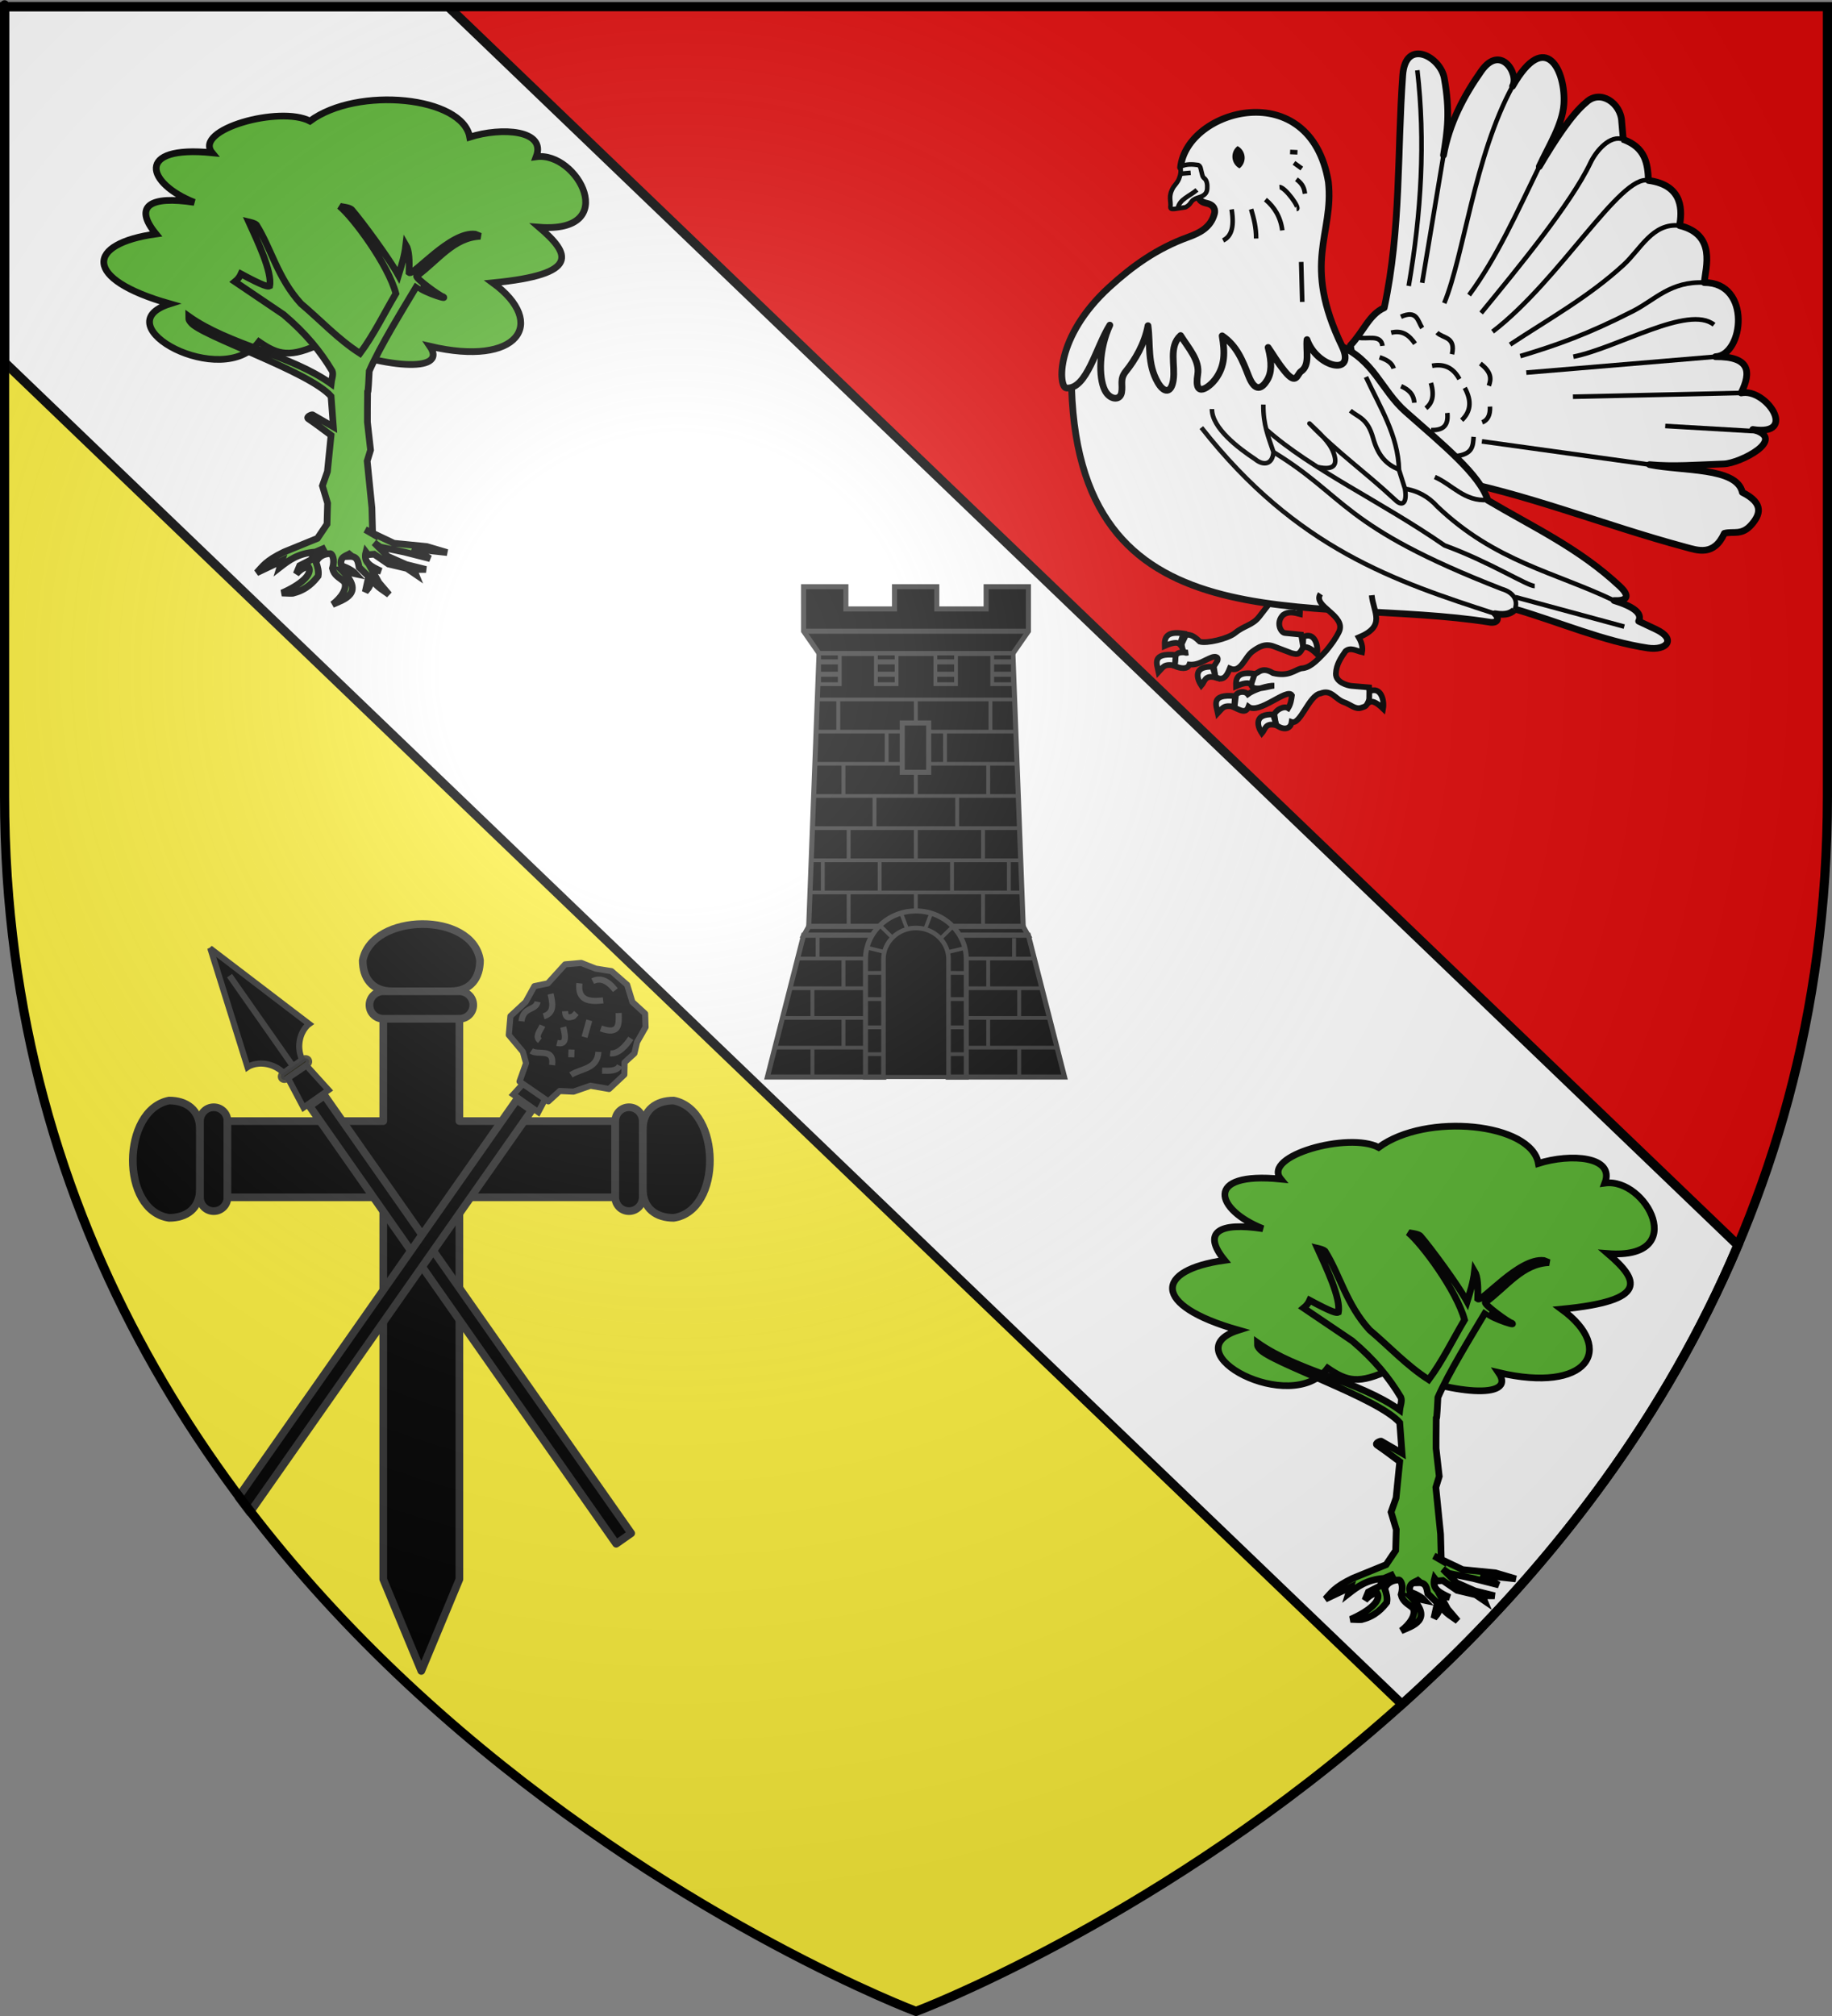 <?xml version="1.0" encoding="UTF-8" standalone="no"?>
<svg
   xmlns:dc="http://purl.org/dc/elements/1.1/"
   xmlns:cc="http://creativecommons.org/ns#"
   xmlns:rdf="http://www.w3.org/1999/02/22-rdf-syntax-ns#"
   xmlns:svg="http://www.w3.org/2000/svg"
   xmlns="http://www.w3.org/2000/svg"
   xmlns:xlink="http://www.w3.org/1999/xlink"
   xmlns:sodipodi="http://sodipodi.sourceforge.net/DTD/sodipodi-0.dtd"
   xmlns:inkscape="http://www.inkscape.org/namespaces/inkscape"
   height="660"
   width="600"
   version="1.0"
   id="svg2"
   sodipodi:version="0.32"
   inkscape:version="0.46"
   sodipodi:docname="Blason_ville_fr_Plagnole_(Haute-Garonne).svg"
   sodipodi:docbase="C:\Documents and Settings\Moi\Bureau\PROVISOIRE\HERALDIQUE\A insérer"
   inkscape:export-filename="/Users/olivier/Desktop/Blason Rouge/Blason_Vide_3D.png"
   inkscape:export-xdpi="144"
   inkscape:export-ydpi="144"
   inkscape:output_extension="org.inkscape.output.svg.inkscape">
  <rect width="100%" height="100%" fill="#808080" stroke="none"/>
  <sodipodi:namedview
     inkscape:window-height="975"
     inkscape:window-width="1280"
     inkscape:pageshadow="2"
     inkscape:pageopacity="0.0"
     guidetolerance="10.0"
     gridtolerance="10.0"
     objecttolerance="16"
     borderopacity="1.0"
     bordercolor="#666666"
     pagecolor="#ffffff"
     id="base"
     showgrid="false"
     height="660px"
     inkscape:zoom="1.1590904"
     inkscape:cx="300.00013"
     inkscape:cy="330.00014"
     inkscape:window-x="-4"
     inkscape:window-y="-4"
     inkscape:current-layer="layer3"
     showguides="true"
     inkscape:guide-bbox="true"
     inkscape:object-paths="false"
     inkscape:snap-bbox="false"
     inkscape:snap-nodes="true"
     inkscape:object-nodes="true"
     inkscape:bbox-nodes="true"
     inkscape:snap-global="true" />
  <desc
     id="desc4">Flag of Canton of Valais (Wallis)</desc>
  <defs
     id="defs6">
    <linearGradient
       id="linearGradient2893">
      <stop
         style="stop-color:white;stop-opacity:0.314;"
         offset="0"
         id="stop2895" />
      <stop
         id="stop2897"
         offset="0.19"
         style="stop-color:white;stop-opacity:0.251;" />
      <stop
         style="stop-color:#6b6b6b;stop-opacity:0.125;"
         offset="0.6"
         id="stop2901" />
      <stop
         style="stop-color:black;stop-opacity:0.125;"
         offset="1"
         id="stop2899" />
    </linearGradient>
    <radialGradient
       inkscape:collect="always"
       xlink:href="#linearGradient2893"
       id="radialGradient3163"
       gradientUnits="userSpaceOnUse"
       gradientTransform="matrix(1.353,0,0,1.349,-77.629,-85.747)"
       cx="221.445"
       cy="226.331"
       fx="221.445"
       fy="226.331"
       r="300" />
    <g
       id="f">
      <rect
         id="rect1964"
         style="fill:#28166f"
         y="-30"
         x="-50"
         height="60"
         width="100" />
      <g
         id="g1966"
         style="fill:#ffffff"
         transform="translate(0,-20)">
        <path
           id="path1968"
           d="M -1.212,27.818 C -1.212,22.175 -2.091,20.471 -4.542,13.98 C -5.709,10.888 -5.024,7.103 -2.858,3.601 C -2.082,2.346 -1.114,1.214 0,0 C 1.114,1.214 2.082,2.346 2.858,3.601 C 5.024,7.103 5.709,10.888 4.542,13.98 C 2.091,20.471 1.212,22.175 1.212,27.818 L -1.212,27.818 z" />
        <path
           id="rwi"
           d="M 2.922,27.672 C 2.922,21.721 5.239,17.829 8.501,16.66 C 9.949,16.141 11.808,16.387 13.519,18.107 C 15.638,20.236 16.255,26.1 10.036,27.228 C 10.694,26.272 10.655,24.147 9.322,23.441 C 8.331,22.916 7.209,23.188 6.646,23.564 C 5.822,24.116 4.917,25.67 4.967,27.672 L 2.922,27.672 z" />
        <path
           id="path1971"
           d="M 1.777,30.183 C 1.79,32.191 2.795,33.518 4.516,34.257 C 4.295,34.955 3.257,36.378 1.831,36.281 C 1.55,37.787 1.282,38.632 0,40 C -1.282,38.632 -1.55,37.787 -1.831,36.281 C -3.257,36.378 -4.295,34.955 -4.516,34.257 C -2.795,33.518 -1.79,32.191 -1.777,30.183 L 1.777,30.183 z" />
        <use
           xlink:href="#rwi"
           height="400"
           width="800"
           y="0"
           x="0"
           id="use1973"
           transform="scale(-1,1)" />
        <rect
           id="rect1975"
           y="27.331"
           x="-7.923"
           height="3.218"
           width="15.846" />
      </g>
    </g>
    <g
       id="s">
      <g
         id="c">
        <path
           id="t"
           d="M 0,0 L 0,1 L 0.5,1 L 0,0 z "
           transform="matrix(0.951,0.309,-0.309,0.951,0,-1)" />
        <use
           xlink:href="#t"
           transform="scale(-1,1)"
           id="use2144"
           x="0"
           y="0"
           width="810"
           height="540" />
      </g>
      <g
         id="a">
        <use
           xlink:href="#c"
           transform="matrix(0.309,0.951,-0.951,0.309,0,0)"
           id="use2147"
           x="0"
           y="0"
           width="810"
           height="540" />
        <use
           xlink:href="#c"
           transform="matrix(-0.809,0.588,-0.588,-0.809,0,0)"
           id="use2149"
           x="0"
           y="0"
           width="810"
           height="540" />
      </g>
      <use
         xlink:href="#a"
         transform="scale(-1,1)"
         id="use2151"
         x="0"
         y="0"
         width="810"
         height="540" />
    </g>
  </defs>
  <g
     inkscape:groupmode="layer"
     id="layer3"
     inkscape:label="Fond écu"
     style="display:inline">
    <path
       id="path2855"
       style="opacity:1;fill:#fcef3c;fill-opacity:1;fill-rule:evenodd;stroke:none;stroke-width:1px;stroke-linecap:butt;stroke-linejoin:miter;stroke-opacity:1"
       d="M 300,658.5 C 300,658.5 598.5,546.18 598.5,260.728 C 598.5,-24.723 598.5,2.176 598.5,2.176 L 1.5,2.176 L 1.5,260.728 C 1.5,546.18 300,658.5 300,658.5 z"
       sodipodi:nodetypes="cccccc" />
    <path
       style="opacity:1;fill:#e20909;fill-opacity:1;fill-rule:evenodd;stroke:none;stroke-width:1px;stroke-linecap:butt;stroke-linejoin:miter;stroke-opacity:1"
       d="M 122.781,2.188 L 561.938,423.75 C 584.232,377.26 598.5,323.122 598.5,260.719 C 598.5,-24.733 598.5,2.188 598.5,2.188 L 122.781,2.188 z"
       id="path3785"
       sodipodi:nodetypes="ccscc" />
    <path
       style="opacity:1;fill:#ffffff;fill-opacity:1;fill-rule:evenodd;stroke:#000000;stroke-width:3;stroke-linecap:butt;stroke-linejoin:miter;stroke-opacity:1;stroke-miterlimit:4;stroke-dasharray:none"
       d="M 1.5 2.188 L 1.5 118.625 L 459.156 557.938 C 463.236 554.271 467.296 550.477 471.344 546.594 L 471.375 546.625 C 509.294 510.236 545.249 464.262 569.188 407.656 L 146.781 2.188 L 25.5 2.188 L 1.5 2.188 z "
       id="path18284" />
  </g>
  <g
     inkscape:groupmode="layer"
     id="layer4"
     inkscape:label="Meubles"
     style="display:inline">
    <rect
       style="opacity:1;fill:#000000;fill-opacity:1;stroke:#313131;stroke-width:3;stroke-miterlimit:4;stroke-dasharray:none;stroke-opacity:1"
       id="rect18271"
       width="0"
       height="0"
       x="598.5"
       y="2.176" />
    <g
       style="display:inline"
       id="g11378"
       transform="matrix(0.996,-8.7155743e-2,8.7155743e-2,0.996,-913.124,128.085)">
      <g
         transform="matrix(1.25,0,0,1.25,34.76,-547.144)"
         id="g12842"
         style="opacity:1;fill:#ffffff;display:inline">
        <path
           sodipodi:nodetypes="cssccccccccccccsccccsccccc"
           id="path12787"
           d="M 1040.41,570.862 L 1023.698,588.944 C 1021.66,591.148 1019.604,590.906 1016.965,592.7 C 1014.944,594.074 1009.24,594.863 1007.553,594.157 C 1005.721,592.018 1005.078,592.259 1004.17,591.968 L 1002.777,594.356 C 1002.808,595.895 1003.082,597.017 1004.17,596.743 C 1002.924,596.553 1001.642,596.299 1000.986,597.141 L 1000.389,599.927 C 1001.771,600.692 1003.683,601.252 1004.308,599.897 C 1006.668,600.296 1008.125,599.158 1010.339,598.534 C 1010.964,598.366 1012.235,598.344 1011.731,599.529 L 1010.65,600.979 L 1010.822,603.708 C 1012.938,605.289 1014.005,603.344 1014.776,601.834 C 1017.586,603.374 1018.902,599.229 1021.084,597.927 C 1022.826,596.888 1024.556,595.993 1026.854,597.131 L 1031.276,599.267 C 1032.314,599.54 1033.083,600.293 1034.416,597.917 L 1034.173,594.646 L 1029.96,593.851 C 1028.884,593.647 1027.764,590.888 1029.912,589.095 C 1031.381,588.211 1032.849,588.721 1034.318,589.238 C 1034.553,587.769 1034.153,586.512 1033.312,585.402 L 1046.782,570.77 L 1040.41,570.862 z"
           style="opacity:1;fill:#ffffff;fill-opacity:1;stroke:#000000;stroke-width:1.5;stroke-miterlimit:4;stroke-dasharray:none;stroke-opacity:1" />
        <path
           sodipodi:nodetypes="cccc"
           id="path12789"
           d="M 996.101,601.153 C 997.457,599.971 997.642,599.056 1000.501,599.837 L 1000.953,597.082 C 994.553,595.888 995.881,599.139 996.101,601.153 z"
           style="opacity:1;fill:#ffffff;fill-opacity:1;stroke:#000000;stroke-width:1.5;stroke-miterlimit:4;stroke-dasharray:none;stroke-opacity:1" />
        <path
           sodipodi:nodetypes="cccc"
           id="path12791"
           d="M 1003.475,591.66 L 1002.283,594.414 C 1001.737,593.658 1000.262,593.831 998.294,594.497 C 998.408,592.452 998.917,590.561 1003.475,591.66 z"
           style="opacity:1;fill:#ffffff;fill-opacity:1;stroke:#000000;stroke-width:1.5;stroke-miterlimit:4;stroke-dasharray:none;stroke-opacity:1" />
        <path
           sodipodi:nodetypes="cccc"
           id="path12793"
           d="M 1010.296,601.007 L 1010.954,603.926 C 1008.052,602.847 1007.952,604.717 1006.965,605.653 C 1005.775,603.45 1005.47,600.412 1010.296,601.007 z"
           style="opacity:1;fill:#ffffff;fill-opacity:1;stroke:#000000;stroke-width:1.5;stroke-miterlimit:4;stroke-dasharray:none;stroke-opacity:1" />
        <path
           sodipodi:nodetypes="cccc"
           id="path12795"
           d="M 1034.66,595.284 C 1037.789,594.091 1038.455,597.951 1037.868,600.095 C 1036.233,598.204 1035.131,597.711 1034.373,598.121 L 1034.66,595.284 z"
           style="opacity:1;fill:#ffffff;fill-opacity:1;stroke:#000000;stroke-width:1.5;stroke-miterlimit:4;stroke-dasharray:none;stroke-opacity:1" />
      </g>
      <g
         id="g11294">
        <path
           style="opacity:1;fill:#ffffff;fill-opacity:1;stroke:#000000;stroke-width:2.2;stroke-linejoin:round;stroke-miterlimit:4;stroke-dasharray:none;stroke-opacity:1"
           d="M 1351.788,103.246 C 1356.609,98.917 1358.798,93.688 1363.923,91.915 C 1371.661,66.803 1372.572,41.539 1376.594,16.579 C 1378.547,4.458 1389.422,11.579 1390.069,18.723 C 1391.077,29.856 1389.618,35.905 1387.619,43.835 C 1390.443,33.573 1395.844,25.196 1402.318,17.498 C 1409.518,8.937 1414.693,19.668 1412.118,23.316 C 1424.664,5.154 1430.001,20.082 1428.349,30.666 C 1427.327,37.218 1422.317,43.733 1418.549,50.266 C 1424.266,42.244 1430.624,34.13 1435.699,30.666 C 1440.658,26.699 1447.029,31.908 1446.724,38.016 L 1446.724,43.835 C 1453.738,47.095 1454.036,52.421 1453.768,57.922 C 1465.422,60.52 1463.758,69.315 1462.649,73.541 C 1474.509,77.542 1469.926,88.006 1469.08,92.834 C 1484.615,94.161 1479.874,117.716 1470.611,117.334 C 1481.957,118.224 1481.917,123.332 1477.961,129.89 C 1486.271,128.911 1495.501,145.764 1480.717,142.139 C 1491.978,146.218 1475.524,152.826 1470.305,152.552 C 1461.659,152.098 1453.592,152.078 1446.025,150.657 C 1456.508,153.771 1474.431,153.94 1475.511,162.352 C 1482.557,166.669 1480.489,170.292 1477.655,173.07 C 1474.082,176.571 1471.463,174.667 1468.467,175.214 C 1464.384,182.444 1459.276,180.009 1455.363,178.583 C 1429.264,169.07 1404.36,156.226 1378.431,149.183 L 1353.319,119.784 L 1351.788,103.246 z"
           id="path11208"
           sodipodi:nodetypes="ccsscscsccccccccccsccscsccc" />
        <path
           style="opacity:1;fill:#ffffff;fill-opacity:1;stroke:#000000;stroke-width:1.5;stroke-linejoin:round;stroke-miterlimit:4;stroke-dasharray:none;stroke-opacity:1"
           d="M 1372.524,85.493 C 1378.717,62.125 1382.142,38.757 1381.501,15.389"
           id="path11210"
           sodipodi:nodetypes="cc" />
        <path
           style="opacity:1;fill:#ffffff;fill-opacity:1;stroke:#000000;stroke-width:1.5;stroke-linejoin:round;stroke-miterlimit:4;stroke-dasharray:none;stroke-opacity:1"
           d="M 1387.619,43.835 L 1377.013,84.852"
           id="path11212" />
        <path
           style="opacity:1;fill:#ffffff;fill-opacity:1;stroke:#000000;stroke-width:1.5;stroke-linejoin:round;stroke-miterlimit:4;stroke-dasharray:none;stroke-opacity:1"
           d="M 1412.118,23.316 C 1397.673,45.047 1391.427,77.093 1383.638,92.119"
           id="path11214"
           sodipodi:nodetypes="cc" />
        <path
           style="opacity:1;fill:#ffffff;fill-opacity:1;stroke:#000000;stroke-width:1.5;stroke-linejoin:round;stroke-miterlimit:4;stroke-dasharray:none;stroke-opacity:1"
           d="M 1418.549,50.266 C 1410.126,64.3 1402.029,78.879 1391.974,90.195"
           id="path11216"
           sodipodi:nodetypes="cc" />
        <path
           style="opacity:1;fill:#ffffff;fill-opacity:1;stroke:#000000;stroke-width:1.5;stroke-linejoin:round;stroke-miterlimit:4;stroke-dasharray:none;stroke-opacity:1"
           d="M 1446.724,43.835 C 1442.634,41.845 1437.616,46.652 1435.311,50.581 C 1427.817,63.352 1408.414,83.061 1395.394,96.393"
           id="path11218"
           sodipodi:nodetypes="csc" />
        <path
           style="opacity:1;fill:#ffffff;fill-opacity:1;stroke:#000000;stroke-width:1.5;stroke-linejoin:round;stroke-miterlimit:4;stroke-dasharray:none;stroke-opacity:1"
           d="M 1453.768,57.922 C 1444.866,55.022 1422.118,87.844 1398.6,102.805"
           id="path11220"
           sodipodi:nodetypes="cc" />
        <path
           style="opacity:1;fill:#ffffff;fill-opacity:1;stroke:#000000;stroke-width:1.5;stroke-linejoin:round;stroke-miterlimit:4;stroke-dasharray:none;stroke-opacity:1"
           d="M 1462.649,73.541 C 1453.889,71.802 1449.25,80.158 1443.226,84.778 C 1430.818,94.297 1417.19,100.313 1403.943,107.507"
           id="path11222"
           sodipodi:nodetypes="csc" />
        <path
           style="opacity:1;fill:#ffffff;fill-opacity:1;stroke:#000000;stroke-width:1.5;stroke-linejoin:round;stroke-miterlimit:4;stroke-dasharray:none;stroke-opacity:1"
           d="M 1469.08,92.834 C 1458.097,91.381 1452.554,97.043 1445.136,100.052 C 1429.545,106.376 1419.241,109.012 1406.935,111.568"
           id="path11224"
           sodipodi:nodetypes="csc" />
        <path
           style="opacity:1;fill:#ffffff;fill-opacity:1;stroke:#000000;stroke-width:1.5;stroke-linejoin:round;stroke-miterlimit:4;stroke-dasharray:none;stroke-opacity:1"
           d="M 1470.611,117.334 L 1408.431,117.125"
           id="path11226" />
        <path
           style="opacity:1;fill:#ffffff;fill-opacity:1;stroke:#000000;stroke-width:1.5;stroke-linejoin:round;stroke-miterlimit:4;stroke-dasharray:none;stroke-opacity:1"
           d="M 1477.961,129.89 L 1422.965,126.315"
           id="path11228"
           sodipodi:nodetypes="cc" />
        <path
           style="opacity:1;fill:#ffffff;fill-opacity:1;stroke:#000000;stroke-width:1.5;stroke-linejoin:round;stroke-miterlimit:4;stroke-dasharray:none;stroke-opacity:1"
           d="M 1484.305,143.2 L 1452.246,138.498"
           id="path11230"
           sodipodi:nodetypes="cc" />
        <path
           style="opacity:1;fill:#ffffff;fill-opacity:1;stroke:#000000;stroke-width:1.5;stroke-linejoin:round;stroke-miterlimit:4;stroke-dasharray:none;stroke-opacity:1"
           d="M 1446.025,150.657 L 1391.974,138.284"
           id="path11232" />
        <path
           style="opacity:1;fill:#ffffff;fill-opacity:1;stroke:#000000;stroke-width:1.5;stroke-linejoin:round;stroke-miterlimit:4;stroke-dasharray:none;stroke-opacity:1"
           d="M 1369.105,95.325 C 1374.645,93.418 1374.454,97.242 1375.73,99.599"
           id="path11234"
           sodipodi:nodetypes="cc" />
        <path
           style="opacity:1;fill:#ffffff;fill-opacity:1;stroke:#000000;stroke-width:1.5;stroke-linejoin:round;stroke-miterlimit:4;stroke-dasharray:none;stroke-opacity:1"
           d="M 1380.432,101.523 C 1382.222,103.652 1386.477,103.315 1384.707,109.003"
           id="path11236"
           sodipodi:nodetypes="cc" />
        <path
           style="opacity:1;fill:#ffffff;fill-opacity:1;stroke:#000000;stroke-width:1.5;stroke-linejoin:round;stroke-miterlimit:4;stroke-dasharray:none;stroke-opacity:1"
           d="M 1393.684,112.85 C 1397.193,116.043 1396.813,118.264 1395.821,120.331"
           id="path11238"
           sodipodi:nodetypes="cc" />
        <path
           style="opacity:1;fill:#ffffff;fill-opacity:1;stroke:#000000;stroke-width:1.5;stroke-linejoin:round;stroke-miterlimit:4;stroke-dasharray:none;stroke-opacity:1"
           d="M 1392.615,132.086 C 1394.447,131.56 1395.485,129.976 1395.607,127.17"
           id="path11240"
           sodipodi:nodetypes="cc" />
        <path
           style="opacity:1;fill:#ffffff;fill-opacity:1;stroke:#000000;stroke-width:1.5;stroke-linejoin:round;stroke-miterlimit:4;stroke-dasharray:none;stroke-opacity:1"
           d="M 1382.784,142.345 C 1388.809,142.33 1388.903,139.349 1389.409,136.575"
           id="path11242"
           sodipodi:nodetypes="cc" />
        <path
           style="opacity:1;fill:#ffffff;fill-opacity:1;stroke:#000000;stroke-width:1.5;stroke-linejoin:round;stroke-miterlimit:4;stroke-dasharray:none;stroke-opacity:1"
           d="M 1354.571,100.882 C 1357.269,101.862 1362.095,100.288 1362.265,104.301"
           id="path11244"
           sodipodi:nodetypes="cc" />
        <path
           style="opacity:1;fill:#ffffff;fill-opacity:1;stroke:#000000;stroke-width:1.5;stroke-linejoin:round;stroke-miterlimit:4;stroke-dasharray:none;stroke-opacity:1"
           d="M 1365.471,100.24 C 1369.323,99.627 1371.36,101.738 1372.952,104.515"
           id="path11246"
           sodipodi:nodetypes="cc" />
        <path
           style="opacity:1;fill:#ffffff;fill-opacity:1;stroke:#000000;stroke-width:1.5;stroke-linejoin:round;stroke-miterlimit:4;stroke-dasharray:none;stroke-opacity:1"
           d="M 1377.868,112.209 C 1382.246,111.779 1384.885,113.784 1386.417,117.339"
           id="path11248"
           sodipodi:nodetypes="cc" />
        <path
           style="opacity:1;fill:#ffffff;fill-opacity:1;stroke:#000000;stroke-width:1.5;stroke-linejoin:round;stroke-miterlimit:4;stroke-dasharray:none;stroke-opacity:1"
           d="M 1375.73,133.155 C 1379.019,133.492 1381.604,132.775 1381.501,128.025"
           id="path11250"
           sodipodi:nodetypes="cc" />
        <path
           style="opacity:1;fill:#ffffff;fill-opacity:1;stroke:#000000;stroke-width:1.5;stroke-linejoin:round;stroke-miterlimit:4;stroke-dasharray:none;stroke-opacity:1"
           d="M 1387.913,120.331 C 1389.975,125.023 1389.053,128.39 1385.989,130.804"
           id="path11252"
           sodipodi:nodetypes="cc" />
        <path
           style="opacity:1;fill:#ffffff;fill-opacity:1;stroke:#000000;stroke-width:1.5;stroke-linejoin:round;stroke-miterlimit:4;stroke-dasharray:none;stroke-opacity:1"
           d="M 1374.662,125.888 C 1376.578,124.54 1377.922,122.505 1377.013,117.766"
           id="path11254"
           sodipodi:nodetypes="cc" />
        <path
           style="opacity:1;fill:#ffffff;fill-opacity:1;stroke:#000000;stroke-width:1.5;stroke-linejoin:round;stroke-miterlimit:4;stroke-dasharray:none;stroke-opacity:1"
           d="M 1371.028,123.751 C 1371.091,120.819 1369.381,119.215 1367.181,117.98"
           id="path11256"
           sodipodi:nodetypes="cc" />
        <path
           style="opacity:1;fill:#ffffff;fill-opacity:1;stroke:#000000;stroke-width:1.5;stroke-linejoin:round;stroke-miterlimit:4;stroke-dasharray:none;stroke-opacity:1"
           d="M 1360.983,107.935 C 1363.045,108.864 1364.883,109.941 1365.258,111.996"
           id="path11258"
           sodipodi:nodetypes="cc" />
        <path
           style="opacity:1;fill:#ffffff;fill-opacity:1;stroke:#000000;stroke-width:1.5;stroke-linejoin:round;stroke-miterlimit:4;stroke-dasharray:none;stroke-opacity:1"
           d="M 1471.054,106.866 C 1463.326,99.48 1438.995,111.639 1424.247,113.278"
           id="path11260"
           sodipodi:nodetypes="cc" />
      </g>
      <g
         transform="translate(200,0)"
         id="g11282">
        <path
           style="opacity:1;fill:#ffffff;fill-opacity:1;stroke:#000000;stroke-width:2.2;stroke-linejoin:round;stroke-miterlimit:4;stroke-dasharray:none;stroke-opacity:1"
           d="M 1147.813,102.665 C 1159.291,108.725 1160.398,118.508 1167.975,126.479 C 1179.207,138.296 1190.486,149.253 1192.229,157.677 C 1205.992,167.566 1220.601,175.854 1232.812,189.466 C 1236.598,193.688 1233.934,194.441 1230.557,193.976 C 1236.657,196.456 1239.545,198.936 1237.997,201.416 L 1243.408,204.572 C 1250.014,208.425 1246.21,211.861 1240.252,210.434 C 1226.007,207.023 1212.145,199.462 1198.091,193.976 C 1196.77,195.054 1195.163,195.894 1191.327,194.877 C 1192.486,196.116 1192.327,197.984 1189.749,197.583 C 1132.251,183.155 1052.391,195.764 1059.884,105.145 L 1073.412,84.177 L 1142.177,93.195 L 1147.813,102.665 z"
           id="path11262"
           sodipodi:nodetypes="cscsccssccccccc" />
        <path
           style="opacity:1;fill:#ffffff;fill-opacity:1;stroke:#000000;stroke-width:1.5;stroke-linejoin:round;stroke-miterlimit:4;stroke-dasharray:none;stroke-opacity:1"
           d="M 1191.327,194.877 C 1159.913,181.532 1128.501,168.165 1100.822,125.771"
           id="path11264"
           sodipodi:nodetypes="cc" />
        <path
           style="opacity:1;fill:#ffffff;fill-opacity:1;stroke:#000000;stroke-width:1.5;stroke-linejoin:round;stroke-miterlimit:4;stroke-dasharray:none;stroke-opacity:1"
           d="M 1233.143,202.772 L 1198.389,190.019"
           id="path11266" />
        <path
           style="opacity:1;fill:#ffffff;fill-opacity:1;stroke:#000000;stroke-width:1.5;stroke-linejoin:round;stroke-miterlimit:4;stroke-dasharray:none;stroke-opacity:1"
           d="M 1197.889,194.136 C 1199.411,191.11 1197.911,188.424 1194.244,186.989 C 1143.024,161.694 1146.613,152.518 1122.982,135.336"
           id="path11268"
           sodipodi:nodetypes="ccc" />
        <path
           style="opacity:1;fill:#ffffff;fill-opacity:1;stroke:#000000;stroke-width:1.5;stroke-linejoin:round;stroke-miterlimit:4;stroke-dasharray:none;stroke-opacity:1"
           d="M 1205.085,186.989 C 1202.66,186.737 1191.077,177.813 1176.803,171.148 C 1157.347,154.984 1135.327,142.513 1121.866,128.162"
           id="path11270"
           sodipodi:nodetypes="ccc" />
        <path
           style="opacity:1;fill:#ffffff;fill-opacity:1;stroke:#000000;stroke-width:1.5;stroke-linejoin:round;stroke-miterlimit:4;stroke-dasharray:none;stroke-opacity:1"
           d="M 1230.557,193.976 C 1212.1,183.031 1192.879,177.941 1175.562,158.253 C 1172.905,154.72 1169.427,152.42 1165.069,151.438"
           id="path11272"
           sodipodi:nodetypes="ccc" />
        <path
           style="opacity:1;fill:#ffffff;fill-opacity:1;stroke:#000000;stroke-width:1.5;stroke-linejoin:round;stroke-miterlimit:4;stroke-dasharray:none;stroke-opacity:1"
           d="M 1192.201,157.543 C 1184.56,157.497 1181.125,151.563 1175.591,148.568"
           id="path11274"
           sodipodi:nodetypes="cc" />
        <path
           style="opacity:1;fill:#ffffff;fill-opacity:1;stroke:#000000;stroke-width:1.5;stroke-linejoin:round;stroke-miterlimit:4;stroke-dasharray:none;stroke-opacity:1"
           d="M 1155.982,113.973 C 1159.633,124.133 1164.829,133.87 1164.113,145.22 L 1165.52,151.545 C 1165.874,156.062 1164.298,157.43 1162.2,155.105 C 1152.244,144.069 1144.876,138.207 1136.214,127.524 C 1139.045,130.802 1142.213,133.992 1143.228,137.728 C 1144.187,141.255 1143.516,143.836 1137.561,141.934"
           id="path11276"
           sodipodi:nodetypes="cccscsc" />
        <path
           style="opacity:1;fill:#ffffff;fill-opacity:1;stroke:#000000;stroke-width:1.5;stroke-linejoin:round;stroke-miterlimit:4;stroke-dasharray:none;stroke-opacity:1"
           d="M 1164.12,145.096 C 1160.358,143.231 1157.696,140.187 1156.577,134.15 C 1155.317,127.348 1152.283,126.94 1149.924,124.495"
           id="path11278"
           sodipodi:nodetypes="csc" />
        <path
           style="opacity:1;fill:#ffffff;fill-opacity:1;stroke:#000000;stroke-width:1.5;stroke-linejoin:round;stroke-miterlimit:4;stroke-dasharray:none;stroke-opacity:1"
           d="M 1121.706,120.031 C 1121.049,126.66 1122.417,130.614 1123.65,135.825 C 1122.998,139.889 1120.008,140.131 1117.402,137.568 C 1112.441,133.628 1104.209,126.229 1104.807,120.031"
           id="path11280"
           sodipodi:nodetypes="cccc" />
      </g>
      <g
         transform="matrix(1.25,0,0,1.25,129.653,-526.851)"
         id="g12835"
         style="opacity:1;fill:#ffffff;display:inline">
        <path
           style="fill:#ffffff;fill-opacity:1;stroke:#000000;stroke-width:1.5;stroke-miterlimit:4;stroke-dasharray:none;stroke-opacity:1"
           d="M 964.238,568.217 C 961.694,571.307 970.71,574.432 968.159,578.621 C 967.145,580.286 965.875,581.722 964.448,583.181 C 961.116,586.222 959.542,587.288 957.394,587.241 C 955.676,587.558 954.044,589.132 950.052,587.822 C 949.141,587.161 947.813,586.275 946.127,587.275 C 943.908,588.121 944.032,589.565 944.054,590.323 C 944.249,592.282 948.336,591.175 950.015,591.127 C 948.61,590.844 944.685,591.677 942.97,592.743 C 942.33,591.773 940.529,591.822 939.873,592.665 L 939.189,595.927 C 940.571,596.692 941.994,597.864 942.863,596.019 C 945.477,598.374 953.438,591.855 954.466,594.036 C 954.224,595.08 953.994,596.221 953.192,597.306 C 952.138,596.506 949.992,597.467 949.45,598.579 L 949.621,601.308 C 950.885,602.716 953.257,603.251 953.787,600.991 C 955.997,602.02 958.919,594.391 961.974,594.198 C 964.941,593.282 965.64,596.064 967.991,597.08 C 969.531,597.746 970.72,599.307 972.342,598.852 C 973.521,598.522 973.483,598.9 974.816,596.524 L 974.816,593.738 L 970.239,592.942 C 969.264,592.773 966.15,591.661 966.442,589.361 C 966.745,586.97 968.199,585.262 969.443,583.761 C 970.883,582.723 972.324,583.942 973.764,584.394 C 974.126,583.079 973.852,581.765 973.236,580.45 C 980.697,578.083 977.646,574.362 977.582,569.743"
           id="path12768"
           sodipodi:nodetypes="csccccccccccccccccssccsscccc" />
        <path
           style="opacity:1;fill:#ffffff;fill-opacity:1;stroke:#000000;stroke-width:1.5;stroke-miterlimit:4;stroke-dasharray:none;stroke-opacity:1"
           d="M 934.719,597.016 C 936.075,595.834 936.26,594.919 939.118,595.7 L 939.57,592.945 C 933.17,591.751 934.498,595.002 934.719,597.016 z"
           id="path12770"
           sodipodi:nodetypes="cccc" />
        <path
           style="opacity:1;fill:#ffffff;fill-opacity:1;stroke:#000000;stroke-width:1.5;stroke-miterlimit:4;stroke-dasharray:none;stroke-opacity:1"
           d="M 945.247,587.568 L 944.054,590.323 C 943.509,589.567 942.034,589.74 940.066,590.405 C 940.179,588.36 940.689,586.47 945.247,587.568 z"
           id="path12772"
           sodipodi:nodetypes="cccc" />
        <path
           style="opacity:1;fill:#ffffff;fill-opacity:1;stroke:#000000;stroke-width:1.5;stroke-miterlimit:4;stroke-dasharray:none;stroke-opacity:1"
           d="M 949.096,598.607 L 949.754,601.526 C 946.852,600.447 946.752,602.317 945.765,603.253 C 944.575,601.05 944.27,598.012 949.096,598.607 z"
           id="path12774"
           sodipodi:nodetypes="cccc" />
        <path
           style="opacity:1;fill:#ffffff;fill-opacity:1;stroke:#000000;stroke-width:1.5;stroke-miterlimit:4;stroke-dasharray:none;stroke-opacity:1"
           d="M 974.755,594.795 C 977.884,593.602 978.549,597.462 977.963,599.606 C 976.328,597.716 975.226,597.223 974.468,597.632 L 974.755,594.795 z"
           id="path12776"
           sodipodi:nodetypes="cccc" />
      </g>
      <g
         transform="translate(200,0)"
         id="g11341">
        <path
           style="opacity:1;fill:#ffffff;fill-opacity:1;stroke:#000000;stroke-width:2.2;stroke-linejoin:round;stroke-miterlimit:4;stroke-dasharray:none;stroke-opacity:1"
           d="M 1057.937,109.031 C 1064.567,110.035 1068.671,96.595 1073.879,89.741 C 1069.629,97.186 1068.668,106.369 1070.372,110.785 C 1071.659,114.122 1075.048,114.795 1075.792,112.06 C 1076.493,109.483 1075.475,107.662 1077.804,105.254 C 1081.064,101.881 1084.699,96.839 1086.314,91.016 C 1086.613,97.287 1084.912,103.415 1087.908,109.828 C 1089.676,113.612 1092.009,113.666 1093.01,109.51 C 1094.167,104.701 1092.361,98.398 1096.677,95.161 C 1098.935,99.572 1102.299,103.837 1101.14,108.394 C 1099.068,116.548 1104.847,112.558 1106.72,110.466 C 1110.436,106.315 1110.663,101.798 1110.228,96.437 C 1114.818,100.163 1116.239,105.284 1117.72,110.307 C 1119.416,116.055 1121.832,114.635 1123.619,112.22 C 1125.3,109.948 1125.777,106.668 1124.895,101.538 C 1126.463,104.224 1127.283,106.305 1129.677,109.828 C 1133.094,114.857 1133.575,111.062 1134.938,110.307 C 1138.171,108.516 1137.095,103.626 1137.808,100.103 C 1140.179,109.433 1152.748,113.616 1149.127,103.451 C 1138.127,74.596 1149.695,66.603 1149.286,49.247 C 1146.444,13.871 1105.176,21.337 1101.459,40.32 L 1106.561,50.842 C 1106.956,51.747 1107.422,52.268 1108.952,52.755 C 1111.509,53.568 1111.605,55.293 1111.184,56.421 C 1109.576,60.735 1105.941,62.213 1101.938,63.277 C 1091.437,66.065 1082.902,71.138 1074.835,77.306 C 1055.503,92.088 1055.304,108.633 1057.937,109.031 z"
           id="path11323"
           sodipodi:nodetypes="ccssscsscsscsscsscccccsssss" />
        <path
           style="opacity:1;fill:#ffffff;fill-opacity:1;stroke:#000000;stroke-width:1.5;stroke-linejoin:round;stroke-miterlimit:4;stroke-dasharray:none;stroke-opacity:1"
           d="M 1113.257,65.349 C 1115.734,64.385 1117.407,61.928 1116.923,55.465"
           id="path11325"
           sodipodi:nodetypes="cc" />
        <path
           style="opacity:1;fill:#ffffff;fill-opacity:1;stroke:#000000;stroke-width:1.5;stroke-linejoin:round;stroke-miterlimit:4;stroke-dasharray:none;stroke-opacity:1"
           d="M 1123.3,55.943 C 1123.98,59.397 1124.409,62.054 1124.097,65.668"
           id="path11327"
           sodipodi:nodetypes="cc" />
        <path
           style="opacity:1;fill:#ffffff;fill-opacity:1;stroke:#000000;stroke-width:1.5;stroke-linejoin:round;stroke-miterlimit:4;stroke-dasharray:none;stroke-opacity:1"
           d="M 1128.243,53.233 C 1130.973,55.948 1132.684,59.341 1132.866,63.755"
           id="path11329"
           sodipodi:nodetypes="cc" />
        <path
           style="opacity:1;fill:#ffffff;fill-opacity:1;stroke:#000000;stroke-width:1.5;stroke-linejoin:round;stroke-miterlimit:4;stroke-dasharray:none;stroke-opacity:1"
           d="M 1133.185,49.566 C 1134.907,49.566 1139.582,57.218 1138.127,57.218"
           id="path11331"
           sodipodi:nodetypes="cc" />
        <path
           style="opacity:1;fill:#ffffff;fill-opacity:1;stroke:#000000;stroke-width:1.5;stroke-linejoin:round;stroke-miterlimit:4;stroke-dasharray:none;stroke-opacity:1"
           d="M 1138.924,47.494 C 1141.112,49.419 1141.199,50.925 1141.315,52.436"
           id="path11333"
           sodipodi:nodetypes="cc" />
        <path
           style="opacity:1;fill:#ffffff;fill-opacity:1;stroke:#000000;stroke-width:1.5;stroke-linejoin:round;stroke-miterlimit:4;stroke-dasharray:none;stroke-opacity:1"
           d="M 1138.605,42.073 L 1140.996,44.146"
           id="path11335" />
        <path
           style="opacity:1;fill:#ffffff;fill-opacity:1;stroke:#000000;stroke-width:1.5;stroke-linejoin:round;stroke-miterlimit:4;stroke-dasharray:none;stroke-opacity:1"
           d="M 1137.649,38.406 L 1140.04,38.725"
           id="path11337" />
        <path
           style="opacity:1;fill:#ffffff;fill-opacity:1;stroke:#000000;stroke-width:1.5;stroke-linejoin:round;stroke-miterlimit:4;stroke-dasharray:none;stroke-opacity:1"
           d="M 1137.33,87.668 L 1138.127,74.596"
           id="path11339" />
      </g>
      <path
         transform="matrix(2.151,0,0,0.462,-726.972,-173.232)"
         d="M 954.051,458.614 A 2.101,9.772 0 1 1 949.849,458.614 A 2.101,9.772 0 1 1 954.051,458.614 z"
         sodipodi:ry="9.7724886"
         sodipodi:rx="2.1006284"
         sodipodi:cy="458.61368"
         sodipodi:cx="951.94995"
         id="path12813"
         style="fill:#000000;fill-opacity:1;stroke:#ffffff;stroke-width:2.351;stroke-miterlimit:4;stroke-dasharray:none;stroke-opacity:1"
         sodipodi:type="arc" />
      <g
         transform="translate(200,0)"
         id="g11373">
        <path
           style="opacity:1;fill:#ffffff;fill-opacity:1;stroke:#000000;stroke-width:1.5;stroke-linejoin:round;stroke-miterlimit:4;stroke-dasharray:none;stroke-opacity:1"
           d="M 1101.43,40.099 C 1101.51,41.566 1101.293,42.694 1100.589,44.064 C 1100.15,44.917 1099.39,45.647 1098.576,46.524 C 1096.44,49.493 1097.499,50.865 1097.01,53.01 C 1096.949,53.8 1097.96,53.693 1098.576,53.681 L 1101.931,53.457 C 1103.333,52.861 1103.603,52.249 1104.167,51.668 C 1104.841,50.973 1105.866,50.781 1106.851,50.55 C 1108.588,50.143 1109.323,49.32 1109.535,48.09 C 1109.786,46.632 1109.644,45.445 1109.087,44.735 C 1108.245,43.989 1108.381,43.419 1108.193,42.498 C 1107.978,41.449 1108.118,40.511 1107.298,40.038 C 1105.569,39.653 1103.443,39.248 1101.43,40.099 z"
           id="path11367"
           sodipodi:nodetypes="csccccssscscc" />
        <path
           style="opacity:1;fill:#ffffff;fill-opacity:1;stroke:#000000;stroke-width:1.5;stroke-linejoin:round;stroke-miterlimit:4;stroke-dasharray:none;stroke-opacity:1"
           d="M 1106.168,48.113 C 1103.694,49.938 1100.173,50.639 1099.408,53.567"
           id="path11369"
           sodipodi:nodetypes="cc" />
        <path
           style="opacity:1;fill:#ffffff;fill-opacity:1;stroke:#000000;stroke-width:1.5;stroke-linejoin:round;stroke-miterlimit:4;stroke-dasharray:none;stroke-opacity:1"
           d="M 1101.639,42.372 L 1104.612,42.372"
           id="path11371" />
      </g>
    </g>
    <g
       id="g11945"
       transform="translate(38,-12)">
      <g
         transform="translate(-735.167,0)"
         id="g11556"
         style="display:inline">
        <path
           style="fill:#000000;fill-opacity:1;stroke:#313131;stroke-width:2.51;stroke-linejoin:round;stroke-miterlimit:4;stroke-dasharray:none;stroke-opacity:1"
           d="M 752.534,372.3 C 758.148,372.3 762.667,375.237 762.667,381.881 L 762.667,391.5 L 762.667,401.119 C 762.667,407.763 758.148,410.7 752.534,410.7 C 736.531,408.357 736.893,375.393 752.534,372.3 z"
           id="rect11513"
           sodipodi:nodetypes="cccccc" />
        <path
           style="fill:#000000;fill-opacity:1;stroke:#313131;stroke-width:2.51;stroke-linejoin:round;stroke-miterlimit:4;stroke-dasharray:none;stroke-opacity:1"
           d="M 767.167,374.5 C 769.66,374.5 771.667,376.522 771.667,379.033 L 771.667,403.967 C 771.667,406.478 769.66,408.5 767.167,408.5 C 764.674,408.5 762.667,406.478 762.667,403.967 L 762.667,391.5 L 762.667,379.033 C 762.667,376.522 764.674,374.5 767.167,374.5 z"
           id="rect11516"
           sodipodi:nodetypes="cccscccc" />
        <path
           style="fill:#000000;fill-opacity:1;stroke:#313131;stroke-width:2.51;stroke-linejoin:round;stroke-miterlimit:4;stroke-dasharray:none;stroke-opacity:1"
           d="M 822.688,345.531 L 822.688,379.031 L 771.656,379.031 L 771.656,384.094 L 771.656,398.906 L 771.656,403.969 L 822.688,403.969 L 822.688,529.031 L 835.156,559.031 L 847.625,529.031 L 847.625,403.969 L 898.656,403.969 L 898.656,398.906 L 898.656,384.094 L 898.656,379.031 L 847.625,379.031 L 847.625,345.531 L 842.562,345.531 L 827.75,345.531 L 822.688,345.531 z"
           id="rect11519" />
        <path
           sodipodi:nodetypes="cccccc"
           id="path11531"
           d="M 917.801,372.3 C 912.187,372.3 907.667,375.237 907.667,381.881 L 907.667,391.5 L 907.667,401.119 C 907.667,407.763 912.187,410.7 917.801,410.7 C 933.803,408.357 933.441,375.393 917.801,372.3 z"
           style="fill:#000000;fill-opacity:1;stroke:#313131;stroke-width:2.51;stroke-linejoin:round;stroke-miterlimit:4;stroke-dasharray:none;stroke-opacity:1" />
        <path
           sodipodi:nodetypes="cccscccc"
           id="path11533"
           d="M 903.167,374.5 C 900.674,374.5 898.667,376.522 898.667,379.033 L 898.667,403.967 C 898.667,406.478 900.674,408.5 903.167,408.5 C 905.66,408.5 907.667,406.478 907.667,403.967 L 907.667,391.5 L 907.667,379.033 C 907.667,376.522 905.66,374.5 903.167,374.5 z"
           style="fill:#000000;fill-opacity:1;stroke:#313131;stroke-width:2.51;stroke-linejoin:round;stroke-miterlimit:4;stroke-dasharray:none;stroke-opacity:1" />
        <path
           style="fill:#000000;fill-opacity:1;stroke:#313131;stroke-width:2.51;stroke-linejoin:round;stroke-miterlimit:4;stroke-dasharray:none;stroke-opacity:1"
           d="M 815.969,326.395 C 815.969,332.009 818.906,336.529 825.551,336.529 L 835.169,336.529 L 844.788,336.529 C 851.433,336.529 854.369,332.009 854.369,326.395 C 852.027,310.393 819.063,310.755 815.969,326.395 z"
           id="path11539"
           sodipodi:nodetypes="cccccc" />
        <path
           style="fill:#000000;fill-opacity:1;stroke:#313131;stroke-width:2.51;stroke-linejoin:round;stroke-miterlimit:4;stroke-dasharray:none;stroke-opacity:1"
           d="M 818.169,341.029 C 818.169,343.522 820.191,345.529 822.703,345.529 L 847.636,345.529 C 850.148,345.529 852.169,343.522 852.169,341.029 C 852.169,338.536 850.148,336.529 847.636,336.529 L 835.169,336.529 L 822.703,336.529 C 820.191,336.529 818.169,338.536 818.169,341.029 z"
           id="path11541"
           sodipodi:nodetypes="cccscccc" />
      </g>
      <g
         transform="translate(-1.393,-100)"
         id="g11814"
         style="display:inline">
        <g
           id="g11721"
           transform="matrix(0.819,-0.574,0.574,0.819,-719.693,743.643)">
          <path
             id="rect11573"
             d="M 797,229.443 L 803,229.443 L 803,404.443 L 797,404.443 L 797,229.443 z"
             style="fill:#000000;fill-opacity:1;stroke:#313131;stroke-width:2.51;stroke-linejoin:round;stroke-miterlimit:4;stroke-opacity:1" />
          <g
             id="g11715">
            <path
               id="path1920"
               d="M 799.935,168.447 L 799.935,168.857 L 787.691,207.379 C 787.691,207.379 790.596,207.374 793.296,210.074 C 795.995,212.773 796.227,215.7 796.227,215.7 L 799.935,215.7 L 800.065,215.7 L 803.772,215.7 C 803.772,215.7 803.983,212.773 806.683,210.074 C 809.382,207.374 812.309,207.379 812.309,207.379 L 800.065,168.857 L 800.065,168.447 L 800,168.641 L 799.935,168.447 z"
               style="fill:#000000;fill-rule:evenodd;stroke:#313131;stroke-width:2;stroke-linecap:butt;stroke-linejoin:miter;stroke-miterlimit:4;stroke-dasharray:none;stroke-opacity:1" />
            <path
               sodipodi:nodetypes="cc"
               id="path1943"
               d="M 800.055,179.479 L 800.055,215.698"
               style="fill:#000000;fill-rule:evenodd;stroke:#313131;stroke-width:2;stroke-linecap:butt;stroke-linejoin:miter;stroke-miterlimit:4;stroke-dasharray:none;stroke-opacity:1" />
            <rect
               ry="1.125"
               y="215.698"
               x="794.656"
               height="2.25"
               width="10.798"
               id="rect1948"
               style="opacity:0.9;fill:#000000;fill-opacity:1;stroke:#313131;stroke-width:2;stroke-miterlimit:4;stroke-dasharray:none;stroke-opacity:1" />
            <path
               sodipodi:nodetypes="ccccc"
               id="path1950"
               d="M 796.464,217.942 L 795.106,228.742 L 805.109,228.742 L 803.772,218.05 L 796.464,217.942 z"
               style="fill:#000000;fill-rule:evenodd;stroke:#313131;stroke-width:2;stroke-linecap:butt;stroke-linejoin:miter;stroke-miterlimit:4;stroke-dasharray:none;stroke-opacity:1" />
          </g>
        </g>
        <g
           id="g11793"
           transform="matrix(0.819,0.574,-0.574,0.819,-421.166,-196.343)">
          <path
             style="fill:#000000;fill-opacity:1;stroke:#313131;stroke-width:2.51;stroke-linejoin:round;stroke-miterlimit:4;stroke-opacity:1"
             d="M 837,229.443 L 843,229.443 L 843,390.314 L 837,388.344 L 837,229.443 z"
             id="path11701"
             sodipodi:nodetypes="ccccc" />
          <path
             sodipodi:nodetypes="ccccc"
             id="path11713"
             d="M 836.464,217.942 L 835.106,228.742 L 845.109,228.742 L 843.772,218.05 L 836.464,217.942 z"
             style="fill:#000000;fill-rule:evenodd;stroke:#313131;stroke-width:2;stroke-linecap:butt;stroke-linejoin:miter;stroke-miterlimit:4;stroke-dasharray:none;stroke-opacity:1" />
          <g
             transform="matrix(0.259,-0.966,0.966,0.259,359.992,1016.669)"
             id="g11775">
            <path
               style="opacity:1;fill:#000000;fill-opacity:1;stroke:#313131;stroke-width:2;stroke-linejoin:round;stroke-miterlimit:4;stroke-dasharray:none;stroke-opacity:1"
               d="M 888.306,252.865 L 893.796,249.647 L 895.399,246.128 L 895.399,238.935 L 899.769,234.55 L 906.568,234.202 L 912.082,232.076 L 916.033,234.202 L 924.362,233.066 L 928.716,236.095 L 931.144,240.557 L 934.591,244.535 L 935.653,251.237 L 933.358,256.642 L 934.096,262.253 L 931.35,265.747 L 926.066,267.709 L 923.037,269.98 L 918.683,270.17 L 916.033,273.198 L 909.218,273.577 L 905.218,268.845 L 899.728,266.762 L 896.396,263.695 L 891.351,263.909 L 888.306,252.865 z"
               id="path11729"
               sodipodi:nodetypes="cccccccccccccccccccccccccc" />
            <g
               id="g11759"
               transform="translate(0,-40)">
              <path
                 sodipodi:nodetypes="cc"
                 id="path11731"
                 d="M 927.77,283.099 C 930.47,283.726 931.711,286.086 931.556,290.104"
                 style="opacity:1;fill:none;fill-opacity:1;stroke:#313131;stroke-width:2;stroke-linejoin:round;stroke-miterlimit:4;stroke-dasharray:none;stroke-opacity:1" />
              <path
                 sodipodi:nodetypes="cc"
                 id="path11733"
                 d="M 923.984,280.828 C 919.851,284.767 922.513,287.581 926.345,290.104"
                 style="opacity:1;fill:none;fill-opacity:1;stroke:#313131;stroke-width:2;stroke-linejoin:round;stroke-miterlimit:4;stroke-dasharray:none;stroke-opacity:1" />
              <path
                 sodipodi:nodetypes="cc"
                 id="path11735"
                 d="M 927.581,296.54 C 925.355,299.376 923.146,302.347 919.877,296.66"
                 style="opacity:1;fill:none;fill-opacity:1;stroke:#313131;stroke-width:2;stroke-linejoin:round;stroke-miterlimit:4;stroke-dasharray:none;stroke-opacity:1" />
              <path
                 sodipodi:nodetypes="cc"
                 id="path11737"
                 d="M 914.329,302.03 C 910.417,306.184 906.505,302.489 902.593,302.03"
                 style="opacity:1;fill:none;fill-opacity:1;stroke:#313131;stroke-width:2;stroke-linejoin:round;stroke-miterlimit:4;stroke-dasharray:none;stroke-opacity:1" />
              <path
                 sodipodi:nodetypes="cc"
                 id="path11739"
                 d="M 916.98,304.869 C 918.751,306.829 922.547,306.283 925.309,305.437"
                 style="opacity:1;fill:none;fill-opacity:1;stroke:#313131;stroke-width:2;stroke-linejoin:round;stroke-miterlimit:4;stroke-dasharray:none;stroke-opacity:1" />
              <path
                 sodipodi:nodetypes="cc"
                 id="path11741"
                 d="M 911.301,307.519 C 913.13,309.155 914.96,310.784 916.79,309.98"
                 style="opacity:1;fill:none;fill-opacity:1;stroke:#313131;stroke-width:2;stroke-linejoin:round;stroke-miterlimit:4;stroke-dasharray:none;stroke-opacity:1" />
              <path
                 sodipodi:nodetypes="cc"
                 id="path11743"
                 d="M 897.671,287.643 C 898.428,290.293 904.202,291.643 899.942,295.593"
                 style="opacity:1;fill:none;fill-opacity:1;stroke:#313131;stroke-width:2;stroke-linejoin:round;stroke-miterlimit:4;stroke-dasharray:none;stroke-opacity:1" />
              <path
                 sodipodi:nodetypes="cc"
                 id="path11745"
                 d="M 902.025,286.885 C 901.538,284.737 904.163,284.503 905.811,283.667"
                 style="opacity:1;fill:none;fill-opacity:1;stroke:#313131;stroke-width:2;stroke-linejoin:round;stroke-miterlimit:4;stroke-dasharray:none;stroke-opacity:1" />
              <path
                 sodipodi:nodetypes="cc"
                 id="path11747"
                 d="M 901.457,278.178 C 905.087,274.771 907.189,278.589 909.597,276.663"
                 style="opacity:1;fill:none;fill-opacity:1;stroke:#313131;stroke-width:2;stroke-linejoin:round;stroke-miterlimit:4;stroke-dasharray:none;stroke-opacity:1" />
              <path
                 sodipodi:nodetypes="cc"
                 id="path11749"
                 d="M 908.082,281.585 C 911.483,283.049 913.042,280.328 914.519,277.42"
                 style="opacity:1;fill:none;fill-opacity:1;stroke:#313131;stroke-width:2;stroke-linejoin:round;stroke-miterlimit:4;stroke-dasharray:none;stroke-opacity:1" />
              <path
                 sodipodi:nodetypes="cc"
                 id="path11751"
                 d="M 910.733,288.4 C 909.287,291.362 907.784,293.716 905.811,291.05"
                 style="opacity:1;fill:none;fill-opacity:1;stroke:#313131;stroke-width:2;stroke-linejoin:round;stroke-miterlimit:4;stroke-dasharray:none;stroke-opacity:1" />
              <path
                 id="path11753"
                 d="M 906.379,297.676 L 908.082,295.783"
                 style="opacity:1;fill:none;fill-opacity:1;stroke:#313131;stroke-width:2;stroke-linejoin:round;stroke-miterlimit:4;stroke-dasharray:none;stroke-opacity:1" />
              <path
                 id="path11755"
                 d="M 913.951,295.404 L 918.683,292.186"
                 style="opacity:1;fill:none;fill-opacity:1;stroke:#313131;stroke-width:2;stroke-linejoin:round;stroke-miterlimit:4;stroke-dasharray:none;stroke-opacity:1" />
              <path
                 sodipodi:nodetypes="ccc"
                 id="path11757"
                 d="M 914.519,284.803 C 912.919,286.89 914.3,287.3 915.465,287.832 L 916.98,287.643"
                 style="opacity:1;fill:none;fill-opacity:1;stroke:#313131;stroke-width:2;stroke-linejoin:round;stroke-miterlimit:4;stroke-dasharray:none;stroke-opacity:1" />
            </g>
          </g>
        </g>
      </g>
    </g>
    <g
       style="display:inline"
       id="g6896"
       transform="matrix(0.45,0,0,0.45,250.404,0.381)">
      <path
         d="M -415.035,146.388 C -449.666,132.746 -458.658,104.627 -402.065,110.287 C -415.925,93.308 -352.675,75.808 -330.869,87.245 C -296.212,61.622 -219.749,69.454 -214.593,98.89 C -191.223,91.514 -158.744,93.615 -166.201,113.209 C -136.065,109.056 -104.123,169.073 -164.038,164.47 C -141.618,183.711 -133.451,198.717 -197.741,204.921 C -157.621,234.302 -179.107,266.285 -243.581,251.078 C -229.665,271.4 -279.398,266.62 -321.895,248.607 C -345.508,259.869 -353.905,257.413 -367.942,247.823 C -394.545,283.172 -482.158,235.809 -432.83,220.183 C -496.811,202.1 -493.564,176.395 -442.932,169.373 C -459.559,149.024 -447.26,141.407 -415.035,146.388 z"
         style="fill:#5ab532;fill-opacity:1;fill-rule:evenodd;stroke:#000000;stroke-width:4.889;stroke-linecap:butt;stroke-linejoin:miter;stroke-miterlimit:4;stroke-dasharray:none;stroke-opacity:1"
         id="path1884"
         sodipodi:nodetypes="ccccccccccccc" />
      <path
         style="fill:#5ab532;fill-opacity:1;fill-rule:evenodd;stroke:#000000;stroke-width:4.889;stroke-linecap:butt;stroke-linejoin:miter;stroke-miterlimit:4;stroke-dasharray:none;stroke-opacity:1;display:inline"
         d="M -309.434,149.08 C -299.53,157.109 -273.962,191.558 -268.32,212.703 C -276.968,227.251 -284.376,242.694 -294.438,256.213 C -310.429,245.978 -323.099,232.14 -337.423,220.086 C -354.368,201.542 -359.134,179.751 -369.841,162.763 C -371.283,161.489 -373.372,161.117 -375.354,160.63 C -369.169,174.24 -358.174,197.155 -360.162,207.191 C -361.426,207.826 -364.277,207.485 -381.03,198.463 C -381.96,200.551 -383.407,202.427 -385.46,204.106 L -350.055,228.027 C -333.873,241.715 -323.249,254.8 -314.684,269.075 C -313.59,271.64 -315.177,275.214 -315.504,278.296 C -345.381,257.083 -389.63,250.251 -419.126,229.274 C -419.131,232.369 -418.567,232.383 -417.584,233.736 C -410.553,243.403 -331.495,269.216 -315.504,287.483 L -313.83,309.722 L -328.99,300.961 C -329.176,300.601 -334.149,302.422 -331.976,303.849 C -328.486,306.139 -319.898,312.507 -315.504,315.825 L -318.162,342.242 L -321.804,352.578 L -318.03,365.217 L -318.457,380.481 L -325.413,390.817 L -349.76,400.76 C -363.39,407.324 -365.259,411.306 -369.645,415.853 L -351.27,407.125 L -352.746,411.883 C -346.169,406.774 -339.581,401.699 -326.923,400.76 L -319.441,397.577 C -322.61,399.585 -327.173,399.694 -329.876,406.338 L -338.341,410.669 L -340.835,416.674 C -337.853,413.452 -334.86,411.572 -331.877,411.489 C -328.705,416.866 -337.542,424.587 -351.27,430.586 C -347.319,430.768 -342.966,431.011 -342.804,430.586 C -333.215,428.228 -328.002,422.26 -324.921,418.249 C -324.352,414.935 -325.204,411.62 -326.398,408.306 C -324.795,403.683 -320.106,401.843 -315.963,401.941 C -314.747,402.233 -312.49,405.902 -314.487,412.671 C -313.279,417.783 -309.603,419.249 -306.021,422.219 C -303.061,426.782 -308.273,434.373 -314.487,438.921 C -305.827,435.161 -291.229,430.832 -307.038,414.672 L -297.588,416.674 C -299.388,414.685 -302.667,412.657 -308.023,410.669 C -309.698,403.604 -303.717,403.72 -300.574,401.153 L -302.051,403.942 C -296.116,403.701 -295.879,408.004 -295.095,411.883 L -288.138,418.642 L -290.632,429.799 C -289.132,427.762 -287.966,427.677 -285.645,421.038 C -281.502,426.84 -277.384,428.533 -273.241,431.767 L -280.69,423.006 L -286.137,413.064 L -279.18,414.672 C -286.743,411.09 -292.191,408.496 -290.14,400.76 L -288.63,402.728 L -284.168,402.335 L -273.734,409.488 L -260.313,412.671 L -253.849,417.067 L -255.326,413.458 L -246.401,413.458 L -260.805,409.881 L -274.226,403.942 L -284.168,394 L -279.673,397.15 L -262.282,400.76 L -243.415,405.55 L -256.343,398.364 L -230.979,401.153 L -245.876,396.756 L -269.763,394.394 L -285.284,387.011 C -285.241,387.221 -285.196,387.424 -285.152,387.635 L -290.632,384.452 L -285.284,387.011 L -285.776,368.602 L -289.221,334.564 L -286.76,326.555 L -289.057,306.244 L -289.057,298.172 C -288.719,263.805 -289.376,303.411 -287.712,269.075 C -279.777,250.987 -264.085,225.509 -252.57,206.305 C -254.833,209.324 -230.009,217.8 -233.801,215.164 C -235.965,214.877 -254.288,201.565 -253.193,199.972 C -237.436,188.409 -226.401,171.928 -206.796,171.031 L -210.635,169.522 C -228.871,167.415 -255.427,200.13 -258.738,197.446 C -258.402,188.93 -258.62,181.293 -261.068,177.233 C -262.08,186.06 -264.362,192.576 -266.449,199.447 C -273.1,187.391 -292.941,160.425 -300.377,151.836 C -302.063,149.889 -308.164,149.672 -309.434,149.08 z"
         id="path1886"
         sodipodi:nodetypes="cccccccccccccscccscccccccccccccccccccccccccccccccccccccccccccccccccccccccccccccccccccccccccsc" />
    </g>
    <use
       style="display:inline"
       x="0"
       y="0"
       xlink:href="#g6896"
       id="use11989"
       transform="translate(350,336)"
       width="600"
       height="660" />
    <g
       style="display:inline"
       id="g5422"
       transform="matrix(0.9,0,0,0.9,460.143,-43.039)">
      <path
         style="fill:#000000;fill-opacity:1;stroke:#313131;stroke-width:1.84;stroke-miterlimit:4;stroke-dasharray:none;stroke-opacity:1"
         d="M -218.839,261.236 L -218.839,269.336 L -218.839,277.436 L -213.202,285.536 L -142.664,285.536 L -137.026,277.436 L -137.026,269.336 L -137.026,261.236 L -152.416,261.236 L -152.416,269.336 L -154.901,269.336 L -165.241,269.336 L -170.371,269.336 L -170.371,261.236 L -185.761,261.236 L -185.761,269.336 L -190.624,269.336 L -200.991,269.336 L -203.449,269.336 L -203.449,261.236 L -218.839,261.236 z"
         id="path12094" />
      <path
         style="fill:#000000;fill-opacity:1;stroke:#313131;stroke-width:1.84;stroke-miterlimit:4;stroke-dasharray:none;stroke-opacity:1"
         d="M -216.979,384.835 L -138.917,384.835 L -142.679,285.533 L -213.217,285.533 L -216.979,384.835 z"
         id="path12096"
         sodipodi:nodetypes="ccccc" />
      <path
         style="fill:#000000;fill-opacity:1;stroke:#313131;stroke-width:1.84;stroke-miterlimit:4;stroke-dasharray:none;stroke-opacity:1"
         d="M -216.977,384.829 L -218.737,388.029 L -185.417,388.029 C -183.385,386.423 -180.776,385.469 -177.937,385.469 C -175.098,385.469 -172.489,386.423 -170.457,388.029 L -137.157,388.029 L -138.917,384.829 L -216.977,384.829 z"
         id="path12098" />
      <path
         style="fill:#000000;fill-opacity:1;stroke:#313131;stroke-width:1.84;stroke-miterlimit:4;stroke-dasharray:none;stroke-opacity:1"
         d="M -218.857,388.029 L -232.017,439.589 L -189.697,439.589 L -189.697,396.709 C -189.697,393.216 -188.03,390.093 -185.417,388.029 L -218.857,388.029 z M -170.457,388.029 C -167.844,390.093 -166.177,393.215 -166.177,396.709 L -166.177,439.589 L -123.877,439.589 L -137.037,388.029 L -170.457,388.029 z"
         id="path12100" />
      <use
         style="fill:#313131;stroke:none"
         height="660"
         width="600"
         id="use9495"
         transform="translate(0,70.28)"
         xlink:href="#rect9481"
         inkscape:tiled-clone-of="#rect9481"
         y="0"
         x="0" />
      <rect
         y="371.785"
         x="-216.453"
         height="1.35"
         width="77.089"
         id="rect9451"
         style="fill:#313131;fill-opacity:1;stroke:none;stroke-width:2;stroke-miterlimit:4;stroke-dasharray:none;stroke-opacity:1" />
      <rect
         style="fill:#313131;fill-opacity:1;stroke:none;stroke-width:2;stroke-miterlimit:4;stroke-dasharray:none;stroke-opacity:1"
         id="rect9453"
         width="76.388"
         height="1.35"
         x="-216.19"
         y="360.085" />
      <rect
         y="348.385"
         x="-215.27"
         height="1.35"
         width="74.548"
         id="rect9455"
         style="fill:#313131;fill-opacity:1;stroke:none;stroke-width:2;stroke-miterlimit:4;stroke-dasharray:none;stroke-opacity:1" />
      <rect
         style="fill:#313131;fill-opacity:1;stroke:none;stroke-width:2;stroke-miterlimit:4;stroke-dasharray:none;stroke-opacity:1"
         id="rect9457"
         width="74.116"
         height="1.35"
         x="-215.082"
         y="336.685" />
      <rect
         y="324.985"
         x="-214.782"
         height="1.35"
         width="73.328"
         id="rect9459"
         style="fill:#313131;fill-opacity:1;stroke:none;stroke-width:2;stroke-miterlimit:4;stroke-dasharray:none;stroke-opacity:1" />
      <rect
         style="fill:#313131;fill-opacity:1;stroke:none;stroke-width:2;stroke-miterlimit:4;stroke-dasharray:none;stroke-opacity:1"
         id="rect9461"
         width="72.351"
         height="1.35"
         x="-214.538"
         y="313.285" />
      <rect
         y="301.585"
         x="-213.806"
         height="1.35"
         width="71.569"
         id="rect9463"
         style="fill:#313131;fill-opacity:1;stroke:none;stroke-width:2;stroke-miterlimit:4;stroke-dasharray:none;stroke-opacity:1" />
      <path
         id="path12110"
         d="M -213.207,285.536 L -205.683,285.536 L -205.683,296.69 L -213.207,296.69 L -213.207,285.536 z"
         style="fill:#000000;fill-opacity:1;stroke:#313131;stroke-width:1.38;stroke-miterlimit:4;stroke-dasharray:none;stroke-opacity:1" />
      <path
         style="fill:#000000;fill-opacity:1;stroke:#313131;stroke-width:1.38;stroke-miterlimit:4;stroke-dasharray:none;stroke-opacity:1"
         d="M -150.203,285.533 L -142.679,285.533 L -142.679,296.687 L -150.203,296.687 L -150.203,285.533 z"
         id="path12112" />
      <path
         id="path12114"
         d="M -170.894,285.533 L -163.37,285.533 L -163.37,296.687 L -170.894,296.687 L -170.894,285.533 z"
         style="fill:#000000;fill-opacity:1;stroke:#313131;stroke-width:1.38;stroke-miterlimit:4;stroke-dasharray:none;stroke-opacity:1" />
      <path
         style="fill:#000000;fill-opacity:1;stroke:#313131;stroke-width:1.38;stroke-miterlimit:4;stroke-dasharray:none;stroke-opacity:1"
         d="M -192.516,285.536 L -184.992,285.536 L -184.992,296.69 L -192.516,296.69 L -192.516,285.536 z"
         id="path12116" />
      <rect
         inkscape:tile-y0="459.02999"
         inkscape:tile-x0="999.18829"
         inkscape:tile-h="13.181556"
         inkscape:tile-w="1.5"
         inkscape:tile-cy="465.62077"
         inkscape:tile-cx="999.93829"
         transform="matrix(0,-1,1,0,0,0)"
         style="fill:#313131;fill-opacity:1;stroke:none;stroke-width:2;stroke-miterlimit:4;stroke-dasharray:none;stroke-opacity:1"
         id="rect9481"
         width="11.863"
         height="1.411"
         x="-313.992"
         y="-178.702" />
      <use
         style="fill:#313131;stroke:none"
         height="660"
         width="600"
         id="use9485"
         transform="translate(-10.621,11.863)"
         xlink:href="#rect9481"
         inkscape:tiled-clone-of="#rect9481"
         y="0"
         x="0" />
      <use
         style="fill:#313131;stroke:none"
         id="use9487"
         transform="translate(0,23.727)"
         xlink:href="#rect9481"
         inkscape:tiled-clone-of="#rect9481"
         y="0"
         x="0"
         width="600"
         height="660" />
      <path
         id="path12118"
         d="M -182.943,310.807 L -173.325,310.807 L -173.325,328.756 L -182.943,328.756 L -182.943,310.807 z"
         style="fill:#000000;fill-opacity:1;stroke:#313131;stroke-width:1.84;stroke-miterlimit:4;stroke-dasharray:none;stroke-opacity:1"
         sodipodi:nodetypes="ccccc" />
      <use
         style="fill:#313131;stroke:none"
         height="660"
         width="600"
         id="use9489"
         transform="translate(15.048,34.69)"
         xlink:href="#rect9481"
         inkscape:tiled-clone-of="#rect9481"
         y="0"
         x="0" />
      <use
         style="fill:#313131;stroke:none"
         height="660"
         width="600"
         id="use9491"
         transform="translate(0,46.554)"
         xlink:href="#rect9481"
         inkscape:tiled-clone-of="#rect9481"
         y="0"
         x="0" />
      <use
         style="fill:#313131;stroke:none"
         height="660"
         width="600"
         id="use9493"
         transform="translate(-13.167,58.417)"
         xlink:href="#rect9481"
         inkscape:tiled-clone-of="#rect9481"
         y="0"
         x="0" />
      <use
         style="fill:#313131;stroke:none"
         transform="translate(-28.215,3.9786009e-6)"
         height="660"
         width="600"
         id="use9497"
         xlink:href="#rect9481"
         inkscape:tiled-clone-of="#rect9481"
         y="0"
         x="0" />
      <use
         style="fill:#313131;stroke:none"
         height="660"
         width="600"
         id="use9499"
         transform="translate(10.621,11.863)"
         xlink:href="#rect9481"
         inkscape:tiled-clone-of="#rect9481"
         y="0"
         x="0" />
      <use
         style="fill:#313131;stroke:none"
         height="660"
         width="600"
         id="use9501"
         transform="translate(33.858,58.417)"
         xlink:href="#rect9481"
         inkscape:tiled-clone-of="#rect9481"
         y="0"
         x="0" />
      <use
         style="fill:#313131;stroke:none"
         height="660"
         width="600"
         id="use9503"
         transform="translate(24.453,70.28)"
         xlink:href="#rect9481"
         inkscape:tiled-clone-of="#rect9481"
         y="0"
         x="0" />
      <use
         style="fill:#313131;stroke:none"
         height="660"
         width="600"
         id="use9505"
         transform="translate(-24.453,46.554)"
         xlink:href="#rect9481"
         inkscape:tiled-clone-of="#rect9481"
         y="0"
         x="0" />
      <use
         style="fill:#313131;stroke:none"
         height="660"
         width="600"
         id="use9509"
         transform="translate(-33.858,58.417)"
         xlink:href="#rect9481"
         inkscape:tiled-clone-of="#rect9481"
         y="0"
         x="0" />
      <use
         style="fill:#313131;stroke:none"
         transform="translate(27.16,3.9786009e-6)"
         height="660"
         width="600"
         id="use9511"
         xlink:href="#rect9481"
         inkscape:tiled-clone-of="#rect9481"
         y="0"
         x="0" />
      <use
         style="fill:#313131;stroke:none"
         height="660"
         width="600"
         id="use9513"
         transform="translate(26.334,23.727)"
         xlink:href="#rect9481"
         inkscape:tiled-clone-of="#rect9481"
         y="0"
         x="0" />
      <use
         style="fill:#313131;stroke:none"
         height="660"
         width="600"
         id="use9515"
         transform="translate(-26.334,23.727)"
         xlink:href="#rect9481"
         inkscape:tiled-clone-of="#rect9481"
         y="0"
         x="0" />
      <use
         style="fill:#313131;stroke:none"
         height="660"
         width="600"
         id="use9517"
         transform="translate(-15.048,34.69)"
         xlink:href="#rect9481"
         inkscape:tiled-clone-of="#rect9481"
         y="0"
         x="0" />
      <use
         style="fill:#313131;stroke:none"
         height="660"
         width="600"
         id="use9519"
         transform="translate(24.453,46.554)"
         xlink:href="#rect9481"
         inkscape:tiled-clone-of="#rect9481"
         y="0"
         x="0" />
      <use
         style="fill:#313131;stroke:none"
         height="660"
         width="600"
         id="use9521"
         transform="translate(13.167,58.417)"
         xlink:href="#rect9481"
         inkscape:tiled-clone-of="#rect9481"
         y="0"
         x="0" />
      <use
         style="fill:#313131;stroke:none"
         height="660"
         width="600"
         id="use9523"
         transform="translate(-24.453,70.28)"
         xlink:href="#rect9481"
         inkscape:tiled-clone-of="#rect9481"
         y="0"
         x="0" />
      <path
         id="path12141"
         d="M -170.894,293.087 L -170.894,293.087 L -163.37,293.087"
         style="fill:#000000;fill-opacity:1;stroke:#313131;stroke-width:1.84;stroke-miterlimit:4;stroke-dasharray:none;stroke-opacity:1" />
      <path
         style="fill:#000000;fill-opacity:1;stroke:#313131;stroke-width:1.84;stroke-miterlimit:4;stroke-dasharray:none;stroke-opacity:1"
         d="M -170.894,288.587 L -170.894,288.587 L -163.37,288.587"
         id="path12143" />
      <path
         style="fill:#000000;fill-opacity:1;stroke:#313131;stroke-width:1.84;stroke-miterlimit:4;stroke-dasharray:none;stroke-opacity:1"
         d="M -150.203,293.087 L -150.203,293.087 L -142.679,293.087"
         id="path12145" />
      <path
         id="path12147"
         d="M -150.203,288.587 L -150.203,288.587 L -142.679,288.587"
         style="fill:#000000;fill-opacity:1;stroke:#313131;stroke-width:1.84;stroke-miterlimit:4;stroke-dasharray:none;stroke-opacity:1" />
      <path
         id="path12149"
         d="M -192.526,293.087 L -192.526,293.087 L -185.002,293.087"
         style="fill:#000000;fill-opacity:1;stroke:#313131;stroke-width:1.84;stroke-miterlimit:4;stroke-dasharray:none;stroke-opacity:1" />
      <path
         style="fill:#000000;fill-opacity:1;stroke:#313131;stroke-width:1.84;stroke-miterlimit:4;stroke-dasharray:none;stroke-opacity:1"
         d="M -192.526,288.587 L -192.526,288.587 L -185.002,288.587"
         id="path12151" />
      <path
         style="fill:#000000;fill-opacity:1;stroke:#313131;stroke-width:1.84;stroke-miterlimit:4;stroke-dasharray:none;stroke-opacity:1"
         d="M -213.217,293.087 L -213.217,293.087 L -205.693,293.087"
         id="path12153" />
      <path
         id="path12155"
         d="M -213.217,288.587 L -213.217,288.587 L -205.693,288.587"
         style="fill:#000000;fill-opacity:1;stroke:#313131;stroke-width:1.84;stroke-miterlimit:4;stroke-dasharray:none;stroke-opacity:1" />
      <rect
         y="-152.368"
         x="-407.451"
         height="1.411"
         width="11.531"
         id="rect9541"
         style="fill:#313131;fill-opacity:1;stroke:none;stroke-width:2;stroke-miterlimit:4;stroke-dasharray:none;stroke-opacity:1"
         transform="matrix(0,-1,1,0,0,0)"
         inkscape:tile-cx="999.93829"
         inkscape:tile-cy="605.62077"
         inkscape:tile-w="1.5"
         inkscape:tile-h="13.181556"
         inkscape:tile-x0="999.18829"
         inkscape:tile-y0="599.02999" />
      <rect
         style="fill:#313131;fill-opacity:1;stroke:none;stroke-width:2;stroke-miterlimit:4;stroke-dasharray:none;stroke-opacity:1"
         id="rect9547"
         width="33.855"
         height="1.35"
         x="-229.466"
         y="428.226" />
      <rect
         y="417.426"
         x="-226.723"
         height="1.35"
         width="30.794"
         id="rect9549"
         style="fill:#313131;fill-opacity:1;stroke:none;stroke-width:2;stroke-miterlimit:4;stroke-dasharray:none;stroke-opacity:1" />
      <rect
         style="fill:#313131;fill-opacity:1;stroke:none;stroke-width:2;stroke-miterlimit:4;stroke-dasharray:none;stroke-opacity:1"
         id="rect9551"
         width="28.137"
         height="1.35"
         x="-223.798"
         y="406.626" />
      <rect
         y="395.826"
         x="-220.872"
         height="1.35"
         width="24.361"
         id="rect9553"
         style="fill:#313131;fill-opacity:1;stroke:none;stroke-width:2;stroke-miterlimit:4;stroke-dasharray:none;stroke-opacity:1" />
      <use
         style="fill:#313131;stroke:none"
         height="660"
         width="600"
         transform="matrix(1,0,0,0.942,-63.954,56.151)"
         id="use9555"
         xlink:href="#rect9541"
         inkscape:tiled-clone-of="#rect9541"
         y="0"
         x="0" />
      <use
         style="fill:#313131;stroke:none"
         transform="matrix(1,0,0,0.942,0,45.15)"
         height="660"
         width="600"
         id="use9557"
         xlink:href="#rect9541"
         inkscape:tiled-clone-of="#rect9541"
         y="0"
         x="0" />
      <use
         style="fill:#313131;stroke:none"
         transform="matrix(1,0,0,0.953,-63.954,29.801)"
         height="660"
         width="600"
         id="use9559"
         xlink:href="#rect9541"
         inkscape:tiled-clone-of="#rect9541"
         y="0"
         x="0" />
      <use
         style="fill:#313131;stroke:none"
         height="660"
         width="600"
         id="use9561"
         transform="matrix(1,0,0,0.716,-62.073,104.512)"
         xlink:href="#rect9541"
         inkscape:tiled-clone-of="#rect9541"
         y="0"
         x="0" />
      <use
         style="fill:#313131;stroke:none"
         transform="matrix(1,0,0,0.661,9.405,127.354)"
         height="660"
         width="600"
         id="use9563"
         xlink:href="#rect9541"
         inkscape:tiled-clone-of="#rect9541"
         y="0"
         x="0" />
      <use
         style="fill:#313131;stroke:none"
         transform="matrix(1,0,0,0.953,11.286,51.401)"
         height="660"
         width="600"
         id="use9565"
         xlink:href="#rect9541"
         inkscape:tiled-clone-of="#rect9541"
         y="0"
         x="0" />
      <use
         style="fill:#313131;stroke:none"
         transform="matrix(1,0,0,0.918,-52.668,54.516)"
         height="660"
         width="600"
         id="use9567"
         xlink:href="#rect9541"
         inkscape:tiled-clone-of="#rect9541"
         y="0"
         x="0" />
      <use
         style="fill:#313131;stroke:none"
         transform="matrix(1,0,0,0.918,11.286,43.783)"
         height="660"
         width="600"
         id="use9569"
         xlink:href="#rect9541"
         inkscape:tiled-clone-of="#rect9541"
         y="0"
         x="0" />
      <use
         style="fill:#313131;stroke:none"
         transform="matrix(1,0,0,0.953,-52.668,19.001)"
         height="660"
         width="600"
         id="use9571"
         xlink:href="#rect9541"
         inkscape:tiled-clone-of="#rect9541"
         y="0"
         x="0" />
      <path
         style="fill:#000000;fill-opacity:1;stroke:#313131;stroke-width:1.84;stroke-miterlimit:4;stroke-dasharray:none;stroke-opacity:1"
         d="M -177.977,379.189 C -188.101,379.189 -196.317,387.061 -196.317,396.749 L -196.317,439.589 L -189.697,439.589 L -189.697,396.729 C -189.697,390.519 -184.427,385.469 -177.937,385.469 C -171.448,385.469 -166.177,390.519 -166.177,396.729 L -166.177,439.589 L -159.637,439.589 L -159.637,396.749 C -159.637,387.061 -167.854,379.189 -177.977,379.189 z"
         id="path12172" />
      <path
         id="path9579"
         d="M -196.606,431.279 L -189.474,431.279"
         style="fill:#000000;fill-opacity:1;stroke:#313131;stroke-width:1.38;stroke-miterlimit:4;stroke-dasharray:none;stroke-opacity:1" />
      <path
         id="path9581"
         d="M -196.423,421.53 L -189.474,421.53"
         style="fill:#000000;fill-opacity:1;stroke:#313131;stroke-width:1.38;stroke-miterlimit:4;stroke-dasharray:none;stroke-opacity:1" />
      <path
         id="path9583"
         d="M -196.24,411.255 L -189.657,411.255"
         style="fill:#000000;fill-opacity:1;stroke:#313131;stroke-width:1.38;stroke-miterlimit:4;stroke-dasharray:none;stroke-opacity:1" />
      <path
         id="path9585"
         d="M -196.307,401.742 L -189.694,401.714"
         style="fill:#000000;fill-opacity:1;stroke:#313131;stroke-width:1.38;stroke-miterlimit:4;stroke-dasharray:none;stroke-opacity:1" />
      <path
         id="path9587"
         d="M -195.489,392.609 L -189.674,394.033"
         style="fill:#000000;fill-opacity:1;stroke:#313131;stroke-width:1.38;stroke-miterlimit:4;stroke-dasharray:none;stroke-opacity:1" />
      <path
         id="path9589"
         d="M -191.423,384.112 L -186.898,388.532"
         style="fill:#000000;fill-opacity:1;stroke:#313131;stroke-width:1.38;stroke-miterlimit:4;stroke-dasharray:none;stroke-opacity:1" />
      <path
         id="path9591"
         d="M -183.264,380.227 L -181.07,386.001"
         style="fill:#000000;fill-opacity:1;stroke:#313131;stroke-width:1.38;stroke-miterlimit:4;stroke-dasharray:none;stroke-opacity:1" />
      <path
         style="fill:#000000;fill-opacity:1;stroke:#313131;stroke-width:1.38;stroke-miterlimit:4;stroke-dasharray:none;stroke-opacity:1"
         d="M -159.823,431.279 L -166.955,431.279"
         id="path9595" />
      <path
         style="fill:#000000;fill-opacity:1;stroke:#313131;stroke-width:1.38;stroke-miterlimit:4;stroke-dasharray:none;stroke-opacity:1"
         d="M -160.006,421.53 L -166.955,421.53"
         id="path9597" />
      <path
         style="fill:#000000;fill-opacity:1;stroke:#313131;stroke-width:1.38;stroke-miterlimit:4;stroke-dasharray:none;stroke-opacity:1"
         d="M -160.188,411.255 L -166.772,411.255"
         id="path9599" />
      <path
         style="fill:#000000;fill-opacity:1;stroke:#313131;stroke-width:1.38;stroke-miterlimit:4;stroke-dasharray:none;stroke-opacity:1"
         d="M -160.122,401.742 L -166.734,401.714"
         id="path9601" />
      <path
         style="fill:#000000;fill-opacity:1;stroke:#313131;stroke-width:1.38;stroke-miterlimit:4;stroke-dasharray:none;stroke-opacity:1"
         d="M -160.229,392.665 L -166.044,394.088"
         id="path9603" />
      <path
         style="fill:#000000;fill-opacity:1;stroke:#313131;stroke-width:1.38;stroke-miterlimit:4;stroke-dasharray:none;stroke-opacity:1"
         d="M -164.709,385.014 L -169.234,389.434"
         id="path9605" />
      <path
         style="fill:#000000;fill-opacity:1;stroke:#313131;stroke-width:1.38;stroke-miterlimit:4;stroke-dasharray:none;stroke-opacity:1"
         d="M -172.409,380.025 L -174.603,385.8"
         id="path9607" />
      <path
         id="path13725"
         d="M -218.839,277.436 L -137.026,277.436"
         style="fill:#000000;fill-opacity:1;stroke:#313131;stroke-width:1.84;stroke-miterlimit:4;stroke-dasharray:none;stroke-opacity:1" />
      <rect
         style="fill:#313131;fill-opacity:1;stroke:none;stroke-width:2;stroke-miterlimit:4;stroke-dasharray:none;stroke-opacity:1"
         id="rect8002"
         width="24.563"
         height="1.35"
         x="-159.905"
         y="395.826" />
      <rect
         y="406.626"
         x="-160.151"
         height="1.35"
         width="28.066"
         id="rect8004"
         style="fill:#313131;fill-opacity:1;stroke:none;stroke-width:2;stroke-miterlimit:4;stroke-dasharray:none;stroke-opacity:1" />
      <rect
         style="fill:#313131;fill-opacity:1;stroke:none;stroke-width:2;stroke-miterlimit:4;stroke-dasharray:none;stroke-opacity:1"
         id="rect8006"
         width="30.391"
         height="1.35"
         x="-159.76"
         y="417.426" />
      <rect
         y="428.226"
         x="-159.77"
         height="1.35"
         width="32.982"
         id="rect8008"
         style="fill:#313131;fill-opacity:1;stroke:none;stroke-width:2;stroke-miterlimit:4;stroke-dasharray:none;stroke-opacity:1" />
      <path
         style="fill:#000000;fill-opacity:1;stroke:#313131;stroke-width:1.5;stroke-miterlimit:4;stroke-dasharray:none;stroke-opacity:1"
         d="M -177.958,385.464 C -184.448,385.464 -189.708,390.535 -189.708,396.745 L -189.708,439.589 L -166.177,439.589 L -166.177,396.745 C -166.177,390.535 -171.469,385.464 -177.958,385.464 z"
         id="rect20545"
         sodipodi:nodetypes="cccccc" />
    </g>
  </g>
  <g
     inkscape:groupmode="layer"
     id="layer2"
     inkscape:label="Reflet final"
     style="display:inline"
     sodipodi:insensitive="true">
    <path
       sodipodi:nodetypes="cccccc"
       d="M 300,658.5 C 300,658.5 598.5,546.18 598.5,260.728 C 598.5,-24.723 598.5,2.176 598.5,2.176 L 1.5,2.176 L 1.5,260.728 C 1.5,546.18 300,658.5 300,658.5 z"
       style="opacity:1;fill:url(#radialGradient3163);fill-opacity:1;fill-rule:evenodd;stroke:none;stroke-width:1px;stroke-linecap:butt;stroke-linejoin:miter;stroke-opacity:1"
       id="path2875"
       inkscape:export-xdpi="144"
       inkscape:export-ydpi="144" />
  </g>
  <g
     inkscape:groupmode="layer"
     id="layer1"
     inkscape:label="Contour final"
     style="display:inline"
     sodipodi:insensitive="true">
    <path
       sodipodi:nodetypes="cccccc"
       d="M 300,658.5 C 300,658.5 1.5,546.18 1.5,260.728 C 1.5,-24.723 1.5,2.176 1.5,2.176 L 598.5,2.176 L 598.5,260.728 C 598.5,546.18 300,658.5 300,658.5 z"
       style="opacity:1;fill:none;fill-opacity:1;fill-rule:evenodd;stroke:#000000;stroke-width:3;stroke-linecap:butt;stroke-linejoin:miter;stroke-miterlimit:4;stroke-dasharray:none;stroke-opacity:1"
       id="path1411"
       inkscape:export-xdpi="144"
       inkscape:export-ydpi="144" />
  </g>
</svg>
